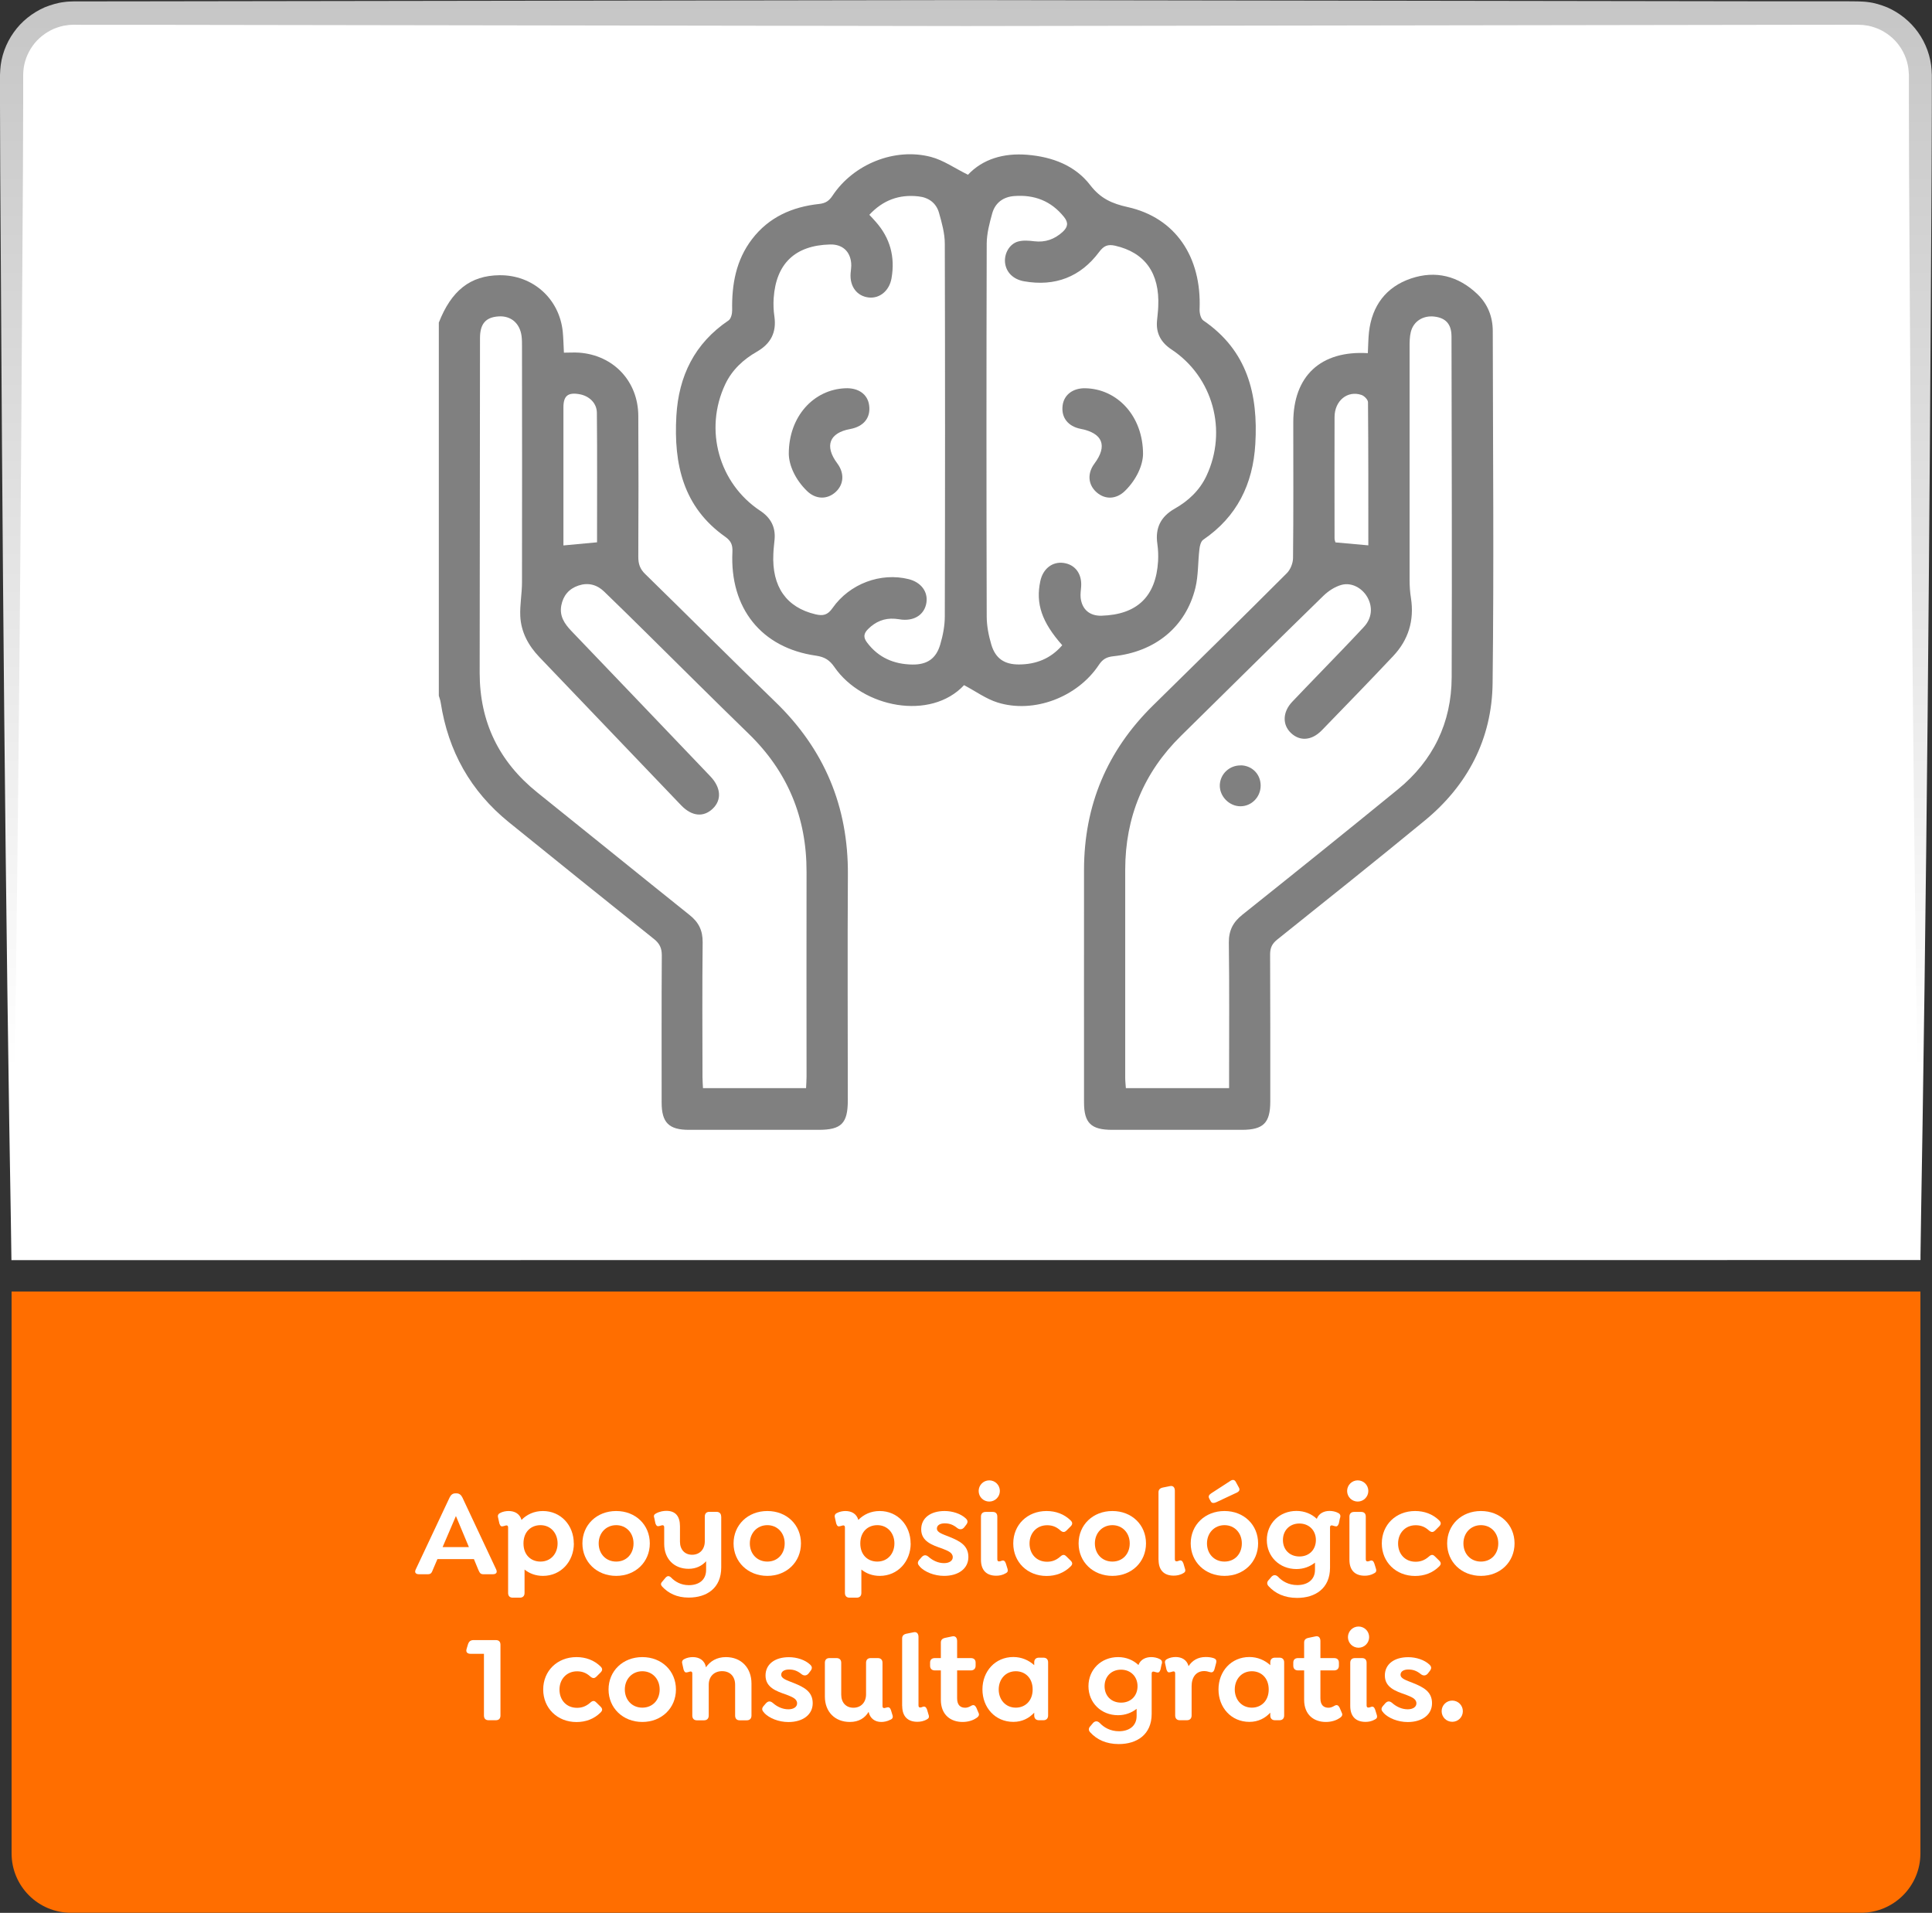<?xml version="1.0" encoding="UTF-8"?>
<svg id="Capa_2" data-name="Capa 2" xmlns="http://www.w3.org/2000/svg" xmlns:xlink="http://www.w3.org/1999/xlink" viewBox="0 0 235.06 232.69">
  <rect x="0" y="0" width="235.06" height="232.69" fill="#333333" stroke="none"/>
  <defs>
    <style>
      .cls-1 {
        fill: url(#Degradado_sin_nombre_3);
      }

      .cls-1, .cls-2, .cls-3, .cls-4 {
        stroke-width: 0px;
      }

      .cls-2 {
        fill: gray;
      }

      .cls-3 {
        fill: #fff;
      }

      .cls-4 {
        fill: #ff6e00;
      }
    </style>
    <linearGradient id="Degradado_sin_nombre_3" data-name="Degradado sin nombre 3" x1="117.53" y1="153.29" x2="117.53" y2="0" gradientUnits="userSpaceOnUse">
      <stop offset=".15" stop-color="#fff"/>
      <stop offset="1" stop-color="#c6c6c6"/>
    </linearGradient>
  </defs>
  <g id="Capa_1-2" data-name="Capa 1">
    <g>
      <g>
        <path class="cls-3" d="m1.4,153.29V9.15C1.4,4.97,4.79,1.59,8.97,1.59h217.13c4.18,0,7.56,3.39,7.56,7.56v144.13"/>
        <path class="cls-1" d="m1.4,153.29C.62,109.19.28,65.09.03,21L0,12.73v-2.07s0-1.03,0-1.03v-.52s.03-.61.03-.61c.1-1.63.69-3.23,1.64-4.56.94-1.34,2.27-2.39,3.77-3.05.76-.3,1.55-.55,2.36-.64.4-.07.82-.06,1.21-.08h1.03s8.27-.01,8.27-.01l33.07-.05,66.14-.1,66.14.1,33.07.05h8.27s1.03.01,1.03.01c.39.02.81.02,1.21.08.82.09,1.6.34,2.36.64,1.5.66,2.82,1.71,3.77,3.05.95,1.33,1.53,2.93,1.64,4.56l.03.61v.52s0,1.03,0,1.03v2.07s-.03,8.27-.03,8.27c-.24,44.1-.59,88.19-1.37,132.29-.78-44.1-1.13-88.19-1.37-132.29l-.02-8.27v-2.07s0-1.03,0-1.03v-.51s-.03-.42-.03-.42c-.07-1.12-.48-2.21-1.13-3.12-.65-.92-1.56-1.63-2.59-2.08-.52-.2-1.05-.38-1.61-.43-.28-.05-.55-.04-.85-.06h-1.03s-8.27.01-8.27.01l-33.07.05-66.14.1-66.14-.1-33.07-.05h-8.27s-1.03-.01-1.03-.01c-.3.02-.57,0-.85.06-.56.05-1.09.23-1.61.43-1.02.45-1.94,1.16-2.59,2.08-.65.91-1.06,2-1.13,3.12l-.02.42v.51s0,1.03,0,1.03v2.07s-.03,8.27-.03,8.27c-.25,44.1-.59,88.19-1.37,132.29Z"/>
      </g>
      <path class="cls-4" d="m1.4,157.11h232.25v68.35c0,3.99-3.24,7.22-7.22,7.22H8.63c-3.99,0-7.22-3.24-7.22-7.22v-68.35h0Z"/>
      <g>
        <path class="cls-3" d="m59.97,191.5h-1.17c-.38,0-.45-.21-.62-.58l-.52-1.26h-4.44l-.54,1.26c-.15.38-.23.58-.62.58h-1.09c-.38,0-.57-.21-.39-.58l4.12-8.75c.15-.31.36-.51.71-.51h.13c.34,0,.57.2.72.51l4.11,8.75c.17.38-.01.58-.41.58Zm-2.92-3.3l-1.58-3.78-1.62,3.78h3.19Z"/>
        <path class="cls-3" d="m69.82,187.75c0,2.19-1.56,3.95-3.76,3.95-.89,0-1.64-.29-2.24-.77v2.85c0,.36-.21.57-.57.57h-.87c-.36,0-.56-.21-.56-.57v-7.98c0-.17-.08-.24-.19-.24-.14,0-.3.09-.44.1-.17.06-.33-.01-.43-.33l-.14-.63c-.1-.31-.04-.51.21-.64.31-.18.73-.25,1.05-.25.72,0,1.35.31,1.57,1.08.65-.66,1.53-1.08,2.6-1.08,2.19,0,3.76,1.74,3.76,3.94Zm-1.98,0c0-1.23-.82-2.22-2.08-2.22-1.14,0-2.07.79-2.07,2.22s.93,2.21,2.07,2.21c1.26,0,2.08-.97,2.08-2.21Z"/>
        <path class="cls-3" d="m70.86,187.75c0-2.25,1.74-3.94,4.11-3.94s4.09,1.69,4.09,3.94-1.73,3.95-4.09,3.95-4.11-1.7-4.11-3.95Zm6.22,0c0-1.27-.88-2.22-2.11-2.22s-2.13.95-2.13,2.22.88,2.21,2.13,2.21,2.11-.93,2.11-2.21Z"/>
        <path class="cls-3" d="m87.75,184.49v6.18c0,2.52-1.75,3.67-3.96,3.67-1.46,0-2.47-.54-3.21-1.32-.18-.2-.25-.38.02-.65l.4-.48c.17-.17.38-.25.65.01.48.5,1.2.93,2.16.93,1.16,0,2.1-.58,2.1-1.86v-1.05c-.5.55-1.2.92-2.13.92-1.79,0-2.97-1.23-2.97-3.03v-2.03c0-.17-.08-.24-.2-.24-.13,0-.3.09-.44.1-.18.06-.33-.03-.43-.33l-.13-.63c-.11-.3-.04-.45.21-.58.46-.25.94-.31,1.26-.31,1.11,0,1.65.66,1.65,1.88v1.87c0,.95.57,1.59,1.48,1.59s1.54-.65,1.54-1.64v-3.01c0-.36.2-.57.55-.57h.87c.36,0,.57.21.57.57Z"/>
        <path class="cls-3" d="m89.25,187.75c0-2.25,1.74-3.94,4.11-3.94s4.09,1.69,4.09,3.94-1.73,3.95-4.09,3.95-4.11-1.7-4.11-3.95Zm6.22,0c0-1.27-.88-2.22-2.11-2.22s-2.13.95-2.13,2.22.88,2.21,2.13,2.21,2.11-.93,2.11-2.21Z"/>
        <path class="cls-3" d="m110.8,187.75c0,2.19-1.56,3.95-3.76,3.95-.89,0-1.64-.29-2.24-.77v2.85c0,.36-.21.57-.57.57h-.87c-.36,0-.56-.21-.56-.57v-7.98c0-.17-.08-.24-.19-.24-.14,0-.3.09-.44.1-.17.06-.33-.01-.43-.33l-.14-.63c-.1-.31-.04-.51.21-.64.32-.18.74-.25,1.05-.25.72,0,1.35.31,1.57,1.08.65-.66,1.53-1.08,2.6-1.08,2.19,0,3.76,1.74,3.76,3.94Zm-1.98,0c0-1.23-.82-2.22-2.08-2.22-1.14,0-2.07.79-2.07,2.22s.93,2.21,2.07,2.21c1.26,0,2.08-.97,2.08-2.21Z"/>
        <path class="cls-3" d="m111.91,190.55c-.27-.25-.34-.51-.03-.84l.25-.29c.29-.31.56-.28.84-.04.51.45,1.17.77,1.89.77.64,0,1.06-.29,1.06-.72,0-.58-.63-.79-1.3-1.06-1.23-.42-2.54-.88-2.54-2.33,0-1.37,1.12-2.23,2.85-2.23.96,0,1.96.33,2.55.88.27.24.34.48.03.85l-.21.27c-.22.25-.52.3-.82.08-.5-.41-.95-.58-1.54-.58s-.95.25-.95.63c0,.48.66.67,1.54,1.02,1.26.51,2.29,1.05,2.29,2.45s-1.2,2.29-2.96,2.29c-1.17,0-2.34-.46-2.97-1.14Z"/>
        <path class="cls-3" d="m119.07,181.37c0-.7.57-1.29,1.29-1.29s1.29.58,1.29,1.29-.58,1.29-1.29,1.29-1.29-.57-1.29-1.29Zm.28,8.38v-5.26c0-.36.21-.57.57-.57h.87c.36,0,.55.21.55.57v5.16c0,.17.04.29.21.29.09,0,.21-.03.32-.08.24-.09.4.01.51.33l.18.58c.12.34.03.5-.19.61-.41.24-.81.3-1.16.3-1.18,0-1.86-.66-1.86-1.94Z"/>
        <path class="cls-3" d="m123.28,187.75c0-2.26,1.71-3.94,4.05-3.94,1.11,0,2.13.36,2.94,1.15.18.18.29.42,0,.71l-.53.53c-.19.18-.4.25-.72-.02-.58-.54-1.14-.64-1.63-.64-1.25,0-2.13.95-2.13,2.22s.84,2.22,2.13,2.22c.5,0,1.05-.12,1.63-.64.32-.29.53-.21.72-.01l.53.52c.29.29.18.51,0,.69-.81.81-1.83,1.17-2.94,1.17-2.34,0-4.05-1.7-4.05-3.95Z"/>
        <path class="cls-3" d="m131.23,187.75c0-2.25,1.74-3.94,4.11-3.94s4.09,1.69,4.09,3.94-1.73,3.95-4.09,3.95-4.11-1.7-4.11-3.95Zm6.22,0c0-1.27-.88-2.22-2.11-2.22s-2.13.95-2.13,2.22.88,2.21,2.13,2.21,2.11-.93,2.11-2.21Z"/>
        <path class="cls-3" d="m140.95,189.77v-8.24c0-.34.2-.51.55-.58l.84-.17c.41-.09.6.18.6.57v8.29c0,.17.03.29.21.29.08,0,.2-.03.3-.08.25-.09.41.01.53.33l.17.58c.13.34.04.5-.18.61-.4.24-.82.3-1.17.3-1.17,0-1.84-.66-1.84-1.92Z"/>
        <path class="cls-3" d="m144.87,187.75c0-2.25,1.74-3.94,4.11-3.94s4.09,1.69,4.09,3.94-1.73,3.95-4.09,3.95-4.11-1.7-4.11-3.95Zm6.22,0c0-1.27-.88-2.22-2.11-2.22s-2.13.95-2.13,2.22.88,2.21,2.13,2.21,2.11-.93,2.11-2.21Zm-3.94-5.42c-.18-.27-.08-.48.21-.67l2.31-1.5c.32-.22.53-.15.67.08l.36.66c.2.31.09.51-.2.66l-2.52,1.18c-.29.13-.51.13-.64-.06l-.2-.35Z"/>
        <path class="cls-3" d="m163.02,184.7l-.13.63c-.11.32-.27.39-.44.33-.13-.01-.3-.1-.43-.1-.12,0-.2.07-.2.24v4.91c0,2.52-1.8,3.67-4,3.67-1.54,0-2.67-.55-3.46-1.41-.22-.22-.27-.51.02-.79l.33-.39c.21-.2.48-.27.78.01.51.55,1.29,1.02,2.36,1.02,1.15,0,2.14-.58,2.14-1.86v-.87c-.6.48-1.38.78-2.26.78-2.05,0-3.6-1.51-3.6-3.53s1.54-3.54,3.61-3.54c1,0,1.86.38,2.47.96.26-.68.89-.96,1.56-.96.31,0,.73.07,1.05.25.25.13.32.33.21.64Zm-2.92,2.64c0-1.17-.83-2.01-2.01-2.01s-2,.84-2,2.01.81,2,2.01,2,2-.84,2-2Z"/>
        <path class="cls-3" d="m163.9,181.37c0-.7.57-1.29,1.29-1.29s1.29.58,1.29,1.29-.58,1.29-1.29,1.29-1.29-.57-1.29-1.29Zm.28,8.38v-5.26c0-.36.21-.57.57-.57h.87c.36,0,.55.21.55.57v5.16c0,.17.04.29.21.29.09,0,.21-.03.32-.08.24-.09.4.01.51.33l.18.58c.12.34.03.5-.19.61-.41.24-.81.3-1.16.3-1.18,0-1.86-.66-1.86-1.94Z"/>
        <path class="cls-3" d="m168.12,187.75c0-2.26,1.71-3.94,4.05-3.94,1.11,0,2.13.36,2.94,1.15.18.18.29.42,0,.71l-.53.53c-.19.18-.4.25-.72-.02-.58-.54-1.14-.64-1.63-.64-1.25,0-2.13.95-2.13,2.22s.84,2.22,2.13,2.22c.5,0,1.05-.12,1.63-.64.32-.29.53-.21.72-.01l.53.52c.29.29.18.51,0,.69-.81.81-1.83,1.17-2.94,1.17-2.34,0-4.05-1.7-4.05-3.95Z"/>
        <path class="cls-3" d="m176.07,187.75c0-2.25,1.74-3.94,4.11-3.94s4.09,1.69,4.09,3.94-1.73,3.95-4.09,3.95-4.11-1.7-4.11-3.95Zm6.22,0c0-1.27-.88-2.22-2.11-2.22s-2.13.95-2.13,2.22.88,2.21,2.13,2.21,2.11-.93,2.11-2.21Z"/>
        <path class="cls-3" d="m60.89,200.09v8.59c0,.38-.2.58-.57.58h-.87c-.38,0-.57-.21-.57-.58v-7.5h-1.62c-.38,0-.63-.19-.48-.63l.15-.5c.12-.38.32-.54.71-.54h2.68c.38,0,.57.2.57.57Z"/>
        <path class="cls-3" d="m66.09,205.52c0-2.26,1.71-3.94,4.05-3.94,1.11,0,2.13.36,2.94,1.15.18.18.29.42,0,.71l-.53.53c-.19.18-.4.25-.72-.02-.58-.54-1.14-.64-1.63-.64-1.25,0-2.13.95-2.13,2.22s.84,2.22,2.13,2.22c.5,0,1.05-.12,1.63-.64.32-.29.53-.21.72-.01l.53.52c.29.29.18.51,0,.69-.81.81-1.83,1.17-2.94,1.17-2.34,0-4.05-1.7-4.05-3.95Z"/>
        <path class="cls-3" d="m74.04,205.52c0-2.25,1.74-3.94,4.11-3.94s4.09,1.69,4.09,3.94-1.73,3.95-4.09,3.95-4.11-1.7-4.11-3.95Zm6.22,0c0-1.27-.88-2.22-2.11-2.22s-2.13.95-2.13,2.22.88,2.21,2.13,2.21,2.11-.93,2.11-2.21Z"/>
        <path class="cls-3" d="m91.43,204.79v3.9c0,.36-.21.58-.57.58h-.87c-.36,0-.55-.22-.55-.58v-3.75c0-.97-.58-1.65-1.59-1.65-.95,0-1.62.64-1.62,1.65v3.75c0,.36-.21.58-.57.58h-.87c-.36,0-.56-.22-.56-.58v-5.12c0-.17-.08-.24-.19-.24-.14,0-.3.09-.44.1-.17.06-.33-.01-.43-.33l-.14-.63c-.1-.31-.04-.51.21-.64.31-.18.73-.25,1.05-.25.76,0,1.44.36,1.6,1.24.51-.73,1.3-1.24,2.43-1.24,1.88,0,3.11,1.32,3.11,3.21Z"/>
        <path class="cls-3" d="m92.97,208.33c-.27-.25-.34-.51-.03-.84l.25-.29c.29-.31.56-.28.84-.04.51.45,1.17.77,1.89.77.64,0,1.06-.29,1.06-.72,0-.58-.63-.79-1.3-1.06-1.23-.42-2.54-.88-2.54-2.33,0-1.37,1.12-2.23,2.85-2.23.96,0,1.96.33,2.55.88.27.24.34.48.03.85l-.21.27c-.22.25-.52.3-.82.08-.5-.41-.95-.58-1.54-.58s-.95.25-.95.63c0,.48.66.67,1.54,1.02,1.26.51,2.29,1.05,2.29,2.45s-1.2,2.29-2.96,2.29c-1.17,0-2.34-.46-2.97-1.14Z"/>
        <path class="cls-3" d="m108.36,209.18c-.39.22-.83.29-1.14.29-.78,0-1.37-.44-1.54-1.23-.44.74-1.17,1.23-2.28,1.23-1.83,0-3.04-1.25-3.04-3.09v-4.11c0-.36.2-.57.55-.57h.87c.36,0,.57.21.57.57v3.88c0,.95.57,1.59,1.48,1.59s1.54-.64,1.54-1.63v-3.84c0-.36.2-.57.56-.57h.87c.36,0,.57.21.57.57v5.22c0,.17.03.29.2.29.12,0,.22-.06.36-.08.23-.06.38.06.47.33l.16.53c.14.36.02.51-.19.63Z"/>
        <path class="cls-3" d="m109.76,207.55v-8.24c0-.34.2-.51.55-.58l.84-.17c.4-.09.6.18.6.57v8.29c0,.17.03.29.21.29.08,0,.2-.03.3-.08.25-.09.41.01.53.33l.17.58c.13.34.04.5-.18.61-.4.24-.82.3-1.17.3-1.17,0-1.84-.66-1.84-1.92Z"/>
        <path class="cls-3" d="m118.79,208.99c-.42.3-1.02.48-1.68.48-1.42,0-2.64-.84-2.64-2.7v-3.57h-.73c-.36,0-.58-.21-.58-.57v-.38c0-.36.22-.55.58-.55h.73v-1.89c0-.34.2-.51.57-.58l.81-.17c.4-.09.6.18.6.57v2.07h1.67c.36,0,.58.19.58.55v.38c0,.36-.23.57-.58.57h-1.67v3.39c0,.84.41,1.15.99,1.15.25,0,.48-.1.69-.22.34-.21.51-.06.65.2l.27.63c.17.31-.06.51-.25.64Z"/>
        <path class="cls-3" d="m127.52,202.22v6.46c0,.36-.21.58-.57.58h-.55c-.36,0-.57-.22-.57-.58v-.34c-.62.67-1.46,1.12-2.54,1.12-2.21,0-3.76-1.74-3.76-3.95s1.56-3.94,3.76-3.94c1,0,1.88.39,2.54.99v-.34c0-.36.21-.57.57-.57h.55c.36,0,.57.21.57.57Zm-1.88,3.3c0-1.42-.93-2.22-2.05-2.22-1.26,0-2.08.99-2.08,2.22s.83,2.21,2.08,2.21c1.12,0,2.05-.81,2.05-2.21Z"/>
        <path class="cls-3" d="m141.32,202.48l-.13.63c-.11.32-.27.39-.44.33-.13-.01-.3-.1-.43-.1-.12,0-.2.07-.2.24v4.91c0,2.52-1.8,3.67-4,3.67-1.54,0-2.67-.55-3.46-1.41-.22-.22-.27-.51.02-.79l.33-.39c.21-.2.48-.27.78.01.51.55,1.29,1.02,2.36,1.02,1.15,0,2.14-.58,2.14-1.86v-.87c-.6.48-1.38.78-2.26.78-2.05,0-3.6-1.51-3.6-3.53s1.54-3.54,3.61-3.54c1,0,1.86.38,2.47.96.26-.68.89-.96,1.56-.96.31,0,.73.07,1.05.25.25.13.32.33.21.64Zm-2.92,2.64c0-1.17-.83-2.01-2.01-2.01s-2,.84-2,2.01.81,2,2.01,2,2-.84,2-2Z"/>
        <path class="cls-3" d="m147.96,202.31l-.2.75c-.11.38-.34.42-.58.34-.21-.07-.45-.12-.67-.12-.98,0-1.53.75-1.53,1.83v3.57c0,.36-.21.58-.57.58h-.87c-.36,0-.56-.22-.56-.58v-5.12c0-.17-.08-.24-.19-.24-.14,0-.3.09-.44.1-.17.06-.33-.01-.43-.33l-.14-.63c-.1-.31-.04-.51.21-.64.31-.18.73-.25,1.05-.25.72,0,1.36.33,1.57,1.11.45-.69,1.14-1.11,2.08-1.11.36,0,.65.04.95.13.22.08.43.2.32.6Z"/>
        <path class="cls-3" d="m156.24,202.22v6.46c0,.36-.21.58-.57.58h-.55c-.36,0-.57-.22-.57-.58v-.34c-.62.67-1.46,1.12-2.54,1.12-2.21,0-3.76-1.74-3.76-3.95s1.56-3.94,3.76-3.94c1,0,1.88.39,2.54.99v-.34c0-.36.21-.57.57-.57h.55c.36,0,.57.21.57.57Zm-1.88,3.3c0-1.42-.93-2.22-2.05-2.22-1.26,0-2.08.99-2.08,2.22s.83,2.21,2.08,2.21c1.12,0,2.05-.81,2.05-2.21Z"/>
        <path class="cls-3" d="m162.99,208.99c-.42.3-1.02.48-1.68.48-1.42,0-2.64-.84-2.64-2.7v-3.57h-.74c-.36,0-.58-.21-.58-.57v-.38c0-.36.22-.55.58-.55h.74v-1.89c0-.34.19-.51.57-.58l.81-.17c.4-.09.6.18.6.57v2.07h1.67c.36,0,.58.19.58.55v.38c0,.36-.23.57-.58.57h-1.67v3.39c0,.84.41,1.15.99,1.15.25,0,.48-.1.69-.22.34-.21.51-.06.65.2l.27.63c.17.31-.06.51-.25.64Z"/>
        <path class="cls-3" d="m164,199.15c0-.7.57-1.29,1.29-1.29s1.29.58,1.29,1.29-.58,1.29-1.29,1.29-1.29-.57-1.29-1.29Zm.28,8.38v-5.26c0-.36.21-.57.57-.57h.87c.36,0,.55.21.55.57v5.16c0,.17.04.29.21.29.09,0,.21-.03.32-.08.24-.09.4.01.51.33l.18.58c.12.34.03.5-.19.61-.41.24-.81.3-1.16.3-1.18,0-1.86-.66-1.86-1.94Z"/>
        <path class="cls-3" d="m168.32,208.33c-.27-.25-.34-.51-.03-.84l.25-.29c.29-.31.56-.28.84-.04.51.45,1.17.77,1.89.77.64,0,1.06-.29,1.06-.72,0-.58-.63-.79-1.3-1.06-1.23-.42-2.54-.88-2.54-2.33,0-1.37,1.12-2.23,2.85-2.23.96,0,1.96.33,2.55.88.27.24.34.48.03.85l-.21.27c-.22.25-.52.3-.82.08-.5-.41-.95-.58-1.54-.58s-.95.25-.95.63c0,.48.66.67,1.54,1.02,1.26.51,2.29,1.05,2.29,2.45s-1.2,2.29-2.96,2.29c-1.17,0-2.34-.46-2.97-1.14Z"/>
        <path class="cls-3" d="m175.4,208.16c0-.72.58-1.29,1.29-1.29s1.29.57,1.29,1.29-.57,1.29-1.29,1.29-1.29-.58-1.29-1.29Z"/>
      </g>
      <g>
        <path class="cls-2" d="m53.38,39.27c1.53-3.93,3.84-5.75,7.38-5.79,4.05-.05,7.3,2.84,7.71,6.88.08.82.09,1.66.14,2.54.65,0,1.26-.04,1.86,0,4.18.31,7.17,3.48,7.19,7.69.03,5.72.03,11.44,0,17.16,0,.86.21,1.47.84,2.08,5.29,5.16,10.5,10.4,15.82,15.54,5.98,5.77,8.9,12.75,8.84,21.05-.06,9.14-.01,18.29-.01,27.43,0,2.8-.78,3.59-3.55,3.59-5.26,0-10.52,0-15.78,0-2.44,0-3.32-.88-3.32-3.32,0-5.97-.02-11.94.02-17.91,0-.89-.28-1.45-.96-1.99-5.9-4.72-11.79-9.46-17.66-14.21-4.65-3.77-7.37-8.64-8.28-14.54-.04-.28-.15-.56-.23-.84,0-15.12,0-30.23,0-45.35Zm44.69,93.11c.02-.49.06-.94.06-1.39,0-8.31-.02-16.61,0-24.92.02-6.6-2.29-12.2-7.04-16.81-4.16-4.04-8.27-8.14-12.4-12.22-1.72-1.7-3.45-3.4-5.19-5.08-.88-.85-1.95-1.12-3.12-.73-1.16.39-1.86,1.22-2.09,2.43-.24,1.3.4,2.23,1.24,3.11,5.63,5.88,11.26,11.76,16.88,17.65,1.32,1.38,1.42,2.89.3,3.96-1.13,1.07-2.55.93-3.85-.43-5.75-6-11.48-12-17.23-18.01-1.34-1.4-2.24-3.05-2.33-5-.06-1.36.21-2.74.21-4.11.02-9.56.01-19.12,0-28.68,0-.42,0-.84-.05-1.25-.2-1.58-1.3-2.51-2.8-2.41-1.57.1-2.26.9-2.26,2.65-.01,13.57-.02,27.13-.04,40.7,0,5.98,2.34,10.81,7.01,14.56,6.19,4.96,12.34,9.96,18.53,14.91,1.11.88,1.6,1.88,1.59,3.31-.06,5.47-.03,10.94-.02,16.41,0,.44.04.88.06,1.34h12.5Zm-29.52-66.03c1.47-.14,2.74-.25,4.09-.38,0-5.26.03-10.5-.02-15.75-.01-1.21-.96-2.07-2.14-2.27-1.39-.24-1.93.21-1.93,1.61,0,4.04,0,8.09,0,12.13,0,1.53,0,3.07,0,4.65Z"/>
        <path class="cls-2" d="m117.31,83.33c-4.08,4.39-12.37,2.76-15.78-2.17-.59-.86-1.18-1.24-2.25-1.4-6.64-.94-10.5-5.77-10.17-12.62.04-.86-.17-1.34-.87-1.84-5.13-3.61-6.28-8.85-5.95-14.69.28-4.88,2.22-8.84,6.35-11.63.3-.2.45-.83.44-1.26-.06-3.12.47-6.08,2.41-8.62,2.05-2.69,4.91-3.94,8.18-4.29.82-.09,1.23-.41,1.65-1.05,2.54-3.8,7.54-5.83,11.95-4.67,1.52.4,2.88,1.37,4.5,2.17,1.78-1.9,4.33-2.67,7.22-2.43,3.02.25,5.81,1.28,7.67,3.71,1.24,1.61,2.64,2.23,4.54,2.65,5.8,1.29,9.01,6.05,8.75,12.43-.02.46.14,1.15.46,1.37,5.36,3.66,6.68,8.98,6.32,15.03-.29,4.88-2.23,8.84-6.34,11.64-.28.19-.42.74-.46,1.14-.19,1.57-.12,3.19-.49,4.71-1.16,4.73-4.86,7.78-9.97,8.32-.83.09-1.31.35-1.78,1.06-2.61,3.93-7.91,5.94-12.31,4.57-1.39-.43-2.63-1.34-4.08-2.11Zm11.93-4.84c-2.49-2.81-3.25-5.06-2.67-7.79.32-1.52,1.47-2.41,2.84-2.22,1.41.2,2.24,1.33,2.13,2.88-.03.46-.11.92-.06,1.37.17,1.42,1.11,2.21,2.54,2.17,4.32-.13,6.62-2.33,6.88-6.63.04-.7.01-1.42-.09-2.12-.28-1.93.42-3.31,2.11-4.27,1.66-.94,3.03-2.22,3.86-3.98,2.6-5.51.79-12.06-4.25-15.39-1.26-.83-1.9-1.96-1.76-3.48.05-.58.13-1.16.15-1.75.19-4.06-1.62-6.56-5.24-7.39-.9-.2-1.38,0-1.95.76-2.28,3.06-5.38,4.23-9.13,3.57-1.35-.24-2.2-1.12-2.32-2.28-.11-1.1.54-2.27,1.59-2.56.62-.17,1.32-.11,1.97-.03,1.34.16,2.45-.24,3.44-1.13.63-.58.75-1.11.18-1.82-1.57-1.96-3.62-2.74-6.07-2.55-1.33.1-2.31.82-2.67,2.11-.33,1.19-.66,2.44-.67,3.67-.04,15.11-.04,30.22,0,45.34,0,1.15.23,2.33.56,3.44.5,1.69,1.59,2.43,3.37,2.42,2.05-.01,3.84-.69,5.25-2.33Zm-23.47-52.36c.28.3.54.57.78.85,1.75,1.97,2.37,4.27,1.92,6.86-.26,1.52-1.43,2.49-2.76,2.35-1.44-.15-2.34-1.34-2.22-2.94.03-.41.11-.83.07-1.24-.13-1.47-1.1-2.31-2.58-2.27-4.23.11-6.56,2.31-6.85,6.53-.05.74-.02,1.51.09,2.24.27,1.93-.44,3.3-2.13,4.27-1.66.95-3.03,2.22-3.86,3.98-2.59,5.51-.78,12.04,4.27,15.38,1.26.83,1.88,1.97,1.74,3.49-.05.58-.13,1.16-.15,1.75-.19,4,1.6,6.52,5.13,7.35.92.22,1.48.09,2.07-.76,2.09-2.98,5.88-4.36,9.26-3.52,1.52.38,2.38,1.54,2.16,2.89-.23,1.38-1.38,2.18-2.96,2.04-.29-.03-.58-.09-.87-.11-1.29-.1-2.36.35-3.27,1.26-.54.54-.59,1.01-.12,1.63,1.39,1.85,3.28,2.65,5.53,2.68,1.78.02,2.87-.72,3.37-2.42.33-1.11.56-2.29.56-3.44.04-15.11.04-30.22,0-45.33,0-1.26-.36-2.55-.71-3.78-.34-1.18-1.26-1.85-2.49-1.98-2.35-.27-4.34.46-6,2.26Z"/>
        <path class="cls-2" d="m166.42,42.96c.05-.92.05-1.75.14-2.57.37-3.2,2.07-5.48,5.1-6.51,3.01-1.02,5.78-.31,8.09,1.9,1.26,1.21,1.87,2.76,1.87,4.5.02,14.28.15,28.55-.02,42.83-.08,6.77-3.03,12.42-8.28,16.73-5.93,4.88-11.94,9.66-17.93,14.46-.61.49-.86.99-.86,1.79.03,5.97.02,11.94.02,17.91,0,2.6-.84,3.44-3.46,3.44-5.26,0-10.52,0-15.78,0-2.56,0-3.42-.83-3.42-3.34,0-9.43-.01-18.87,0-28.3.01-7.82,2.8-14.48,8.38-19.97,5.45-5.35,10.9-10.71,16.3-16.11.43-.43.74-1.2.75-1.82.06-5.51.03-11.02.03-16.53,0-5.62,3.32-8.75,9.06-8.41Zm-16.88,89.4c0-.61,0-1.07,0-1.53,0-5.38.04-10.77-.03-16.15-.02-1.49.51-2.5,1.65-3.41,6.33-5.05,12.64-10.12,18.91-15.24,4.29-3.5,6.53-8.1,6.55-13.63.05-13.82,0-27.63-.02-41.45,0-1.5-.67-2.27-2.09-2.44-1.36-.16-2.54.57-2.86,1.87-.15.6-.15,1.24-.15,1.86,0,9.43,0,18.87,0,28.3,0,.75.05,1.5.17,2.24.41,2.7-.31,5.06-2.17,7.03-2.86,3.04-5.77,6.03-8.68,9.03-1.23,1.26-2.67,1.36-3.76.32-1.06-1.01-1.01-2.55.15-3.78,1.03-1.09,2.08-2.17,3.12-3.25,1.88-1.96,3.78-3.89,5.62-5.88.98-1.06,1.08-2.41.42-3.59-.63-1.12-1.92-1.85-3.16-1.51-.8.22-1.59.74-2.19,1.32-5.8,5.65-11.55,11.35-17.32,17.03-4.55,4.47-6.79,9.91-6.8,16.28,0,8.43,0,16.86,0,25.3,0,.44.05.87.08,1.29h12.55Zm16.94-66.02c0-5.84.01-11.63-.04-17.41,0-.31-.46-.78-.8-.89-1.7-.57-3.26.7-3.27,2.69-.02,4.92,0,9.84,0,14.76,0,.19.08.38.11.49,1.32.12,2.56.23,4,.36Z"/>
        <path class="cls-2" d="m139.07,55.25c-.03,1.33-.76,3.05-2.19,4.46-1.07,1.05-2.44,1.09-3.48.16-1.03-.92-1.13-2.29-.24-3.48,1.61-2.16,1.01-3.7-1.67-4.22-1.54-.3-2.38-1.36-2.21-2.81.15-1.32,1.24-2.16,2.76-2.13,3.88.07,7.03,3.36,7.03,8.02Z"/>
        <path class="cls-2" d="m95.97,55.22c-.01-4.58,3.04-7.84,6.88-7.99,1.61-.07,2.74.75,2.9,2.11.19,1.49-.68,2.55-2.31,2.85-2.55.46-3.15,2.07-1.57,4.18.89,1.19.81,2.56-.21,3.49-1.03.93-2.42.9-3.48-.14-1.44-1.4-2.18-3.12-2.21-4.49Z"/>
        <path class="cls-2" d="m150.97,93.1c1.39.03,2.43,1.11,2.41,2.5-.02,1.37-1.11,2.48-2.46,2.48-1.37,0-2.56-1.22-2.51-2.59.05-1.35,1.19-2.41,2.56-2.38Z"/>
      </g>
    </g>
  </g>
</svg>
